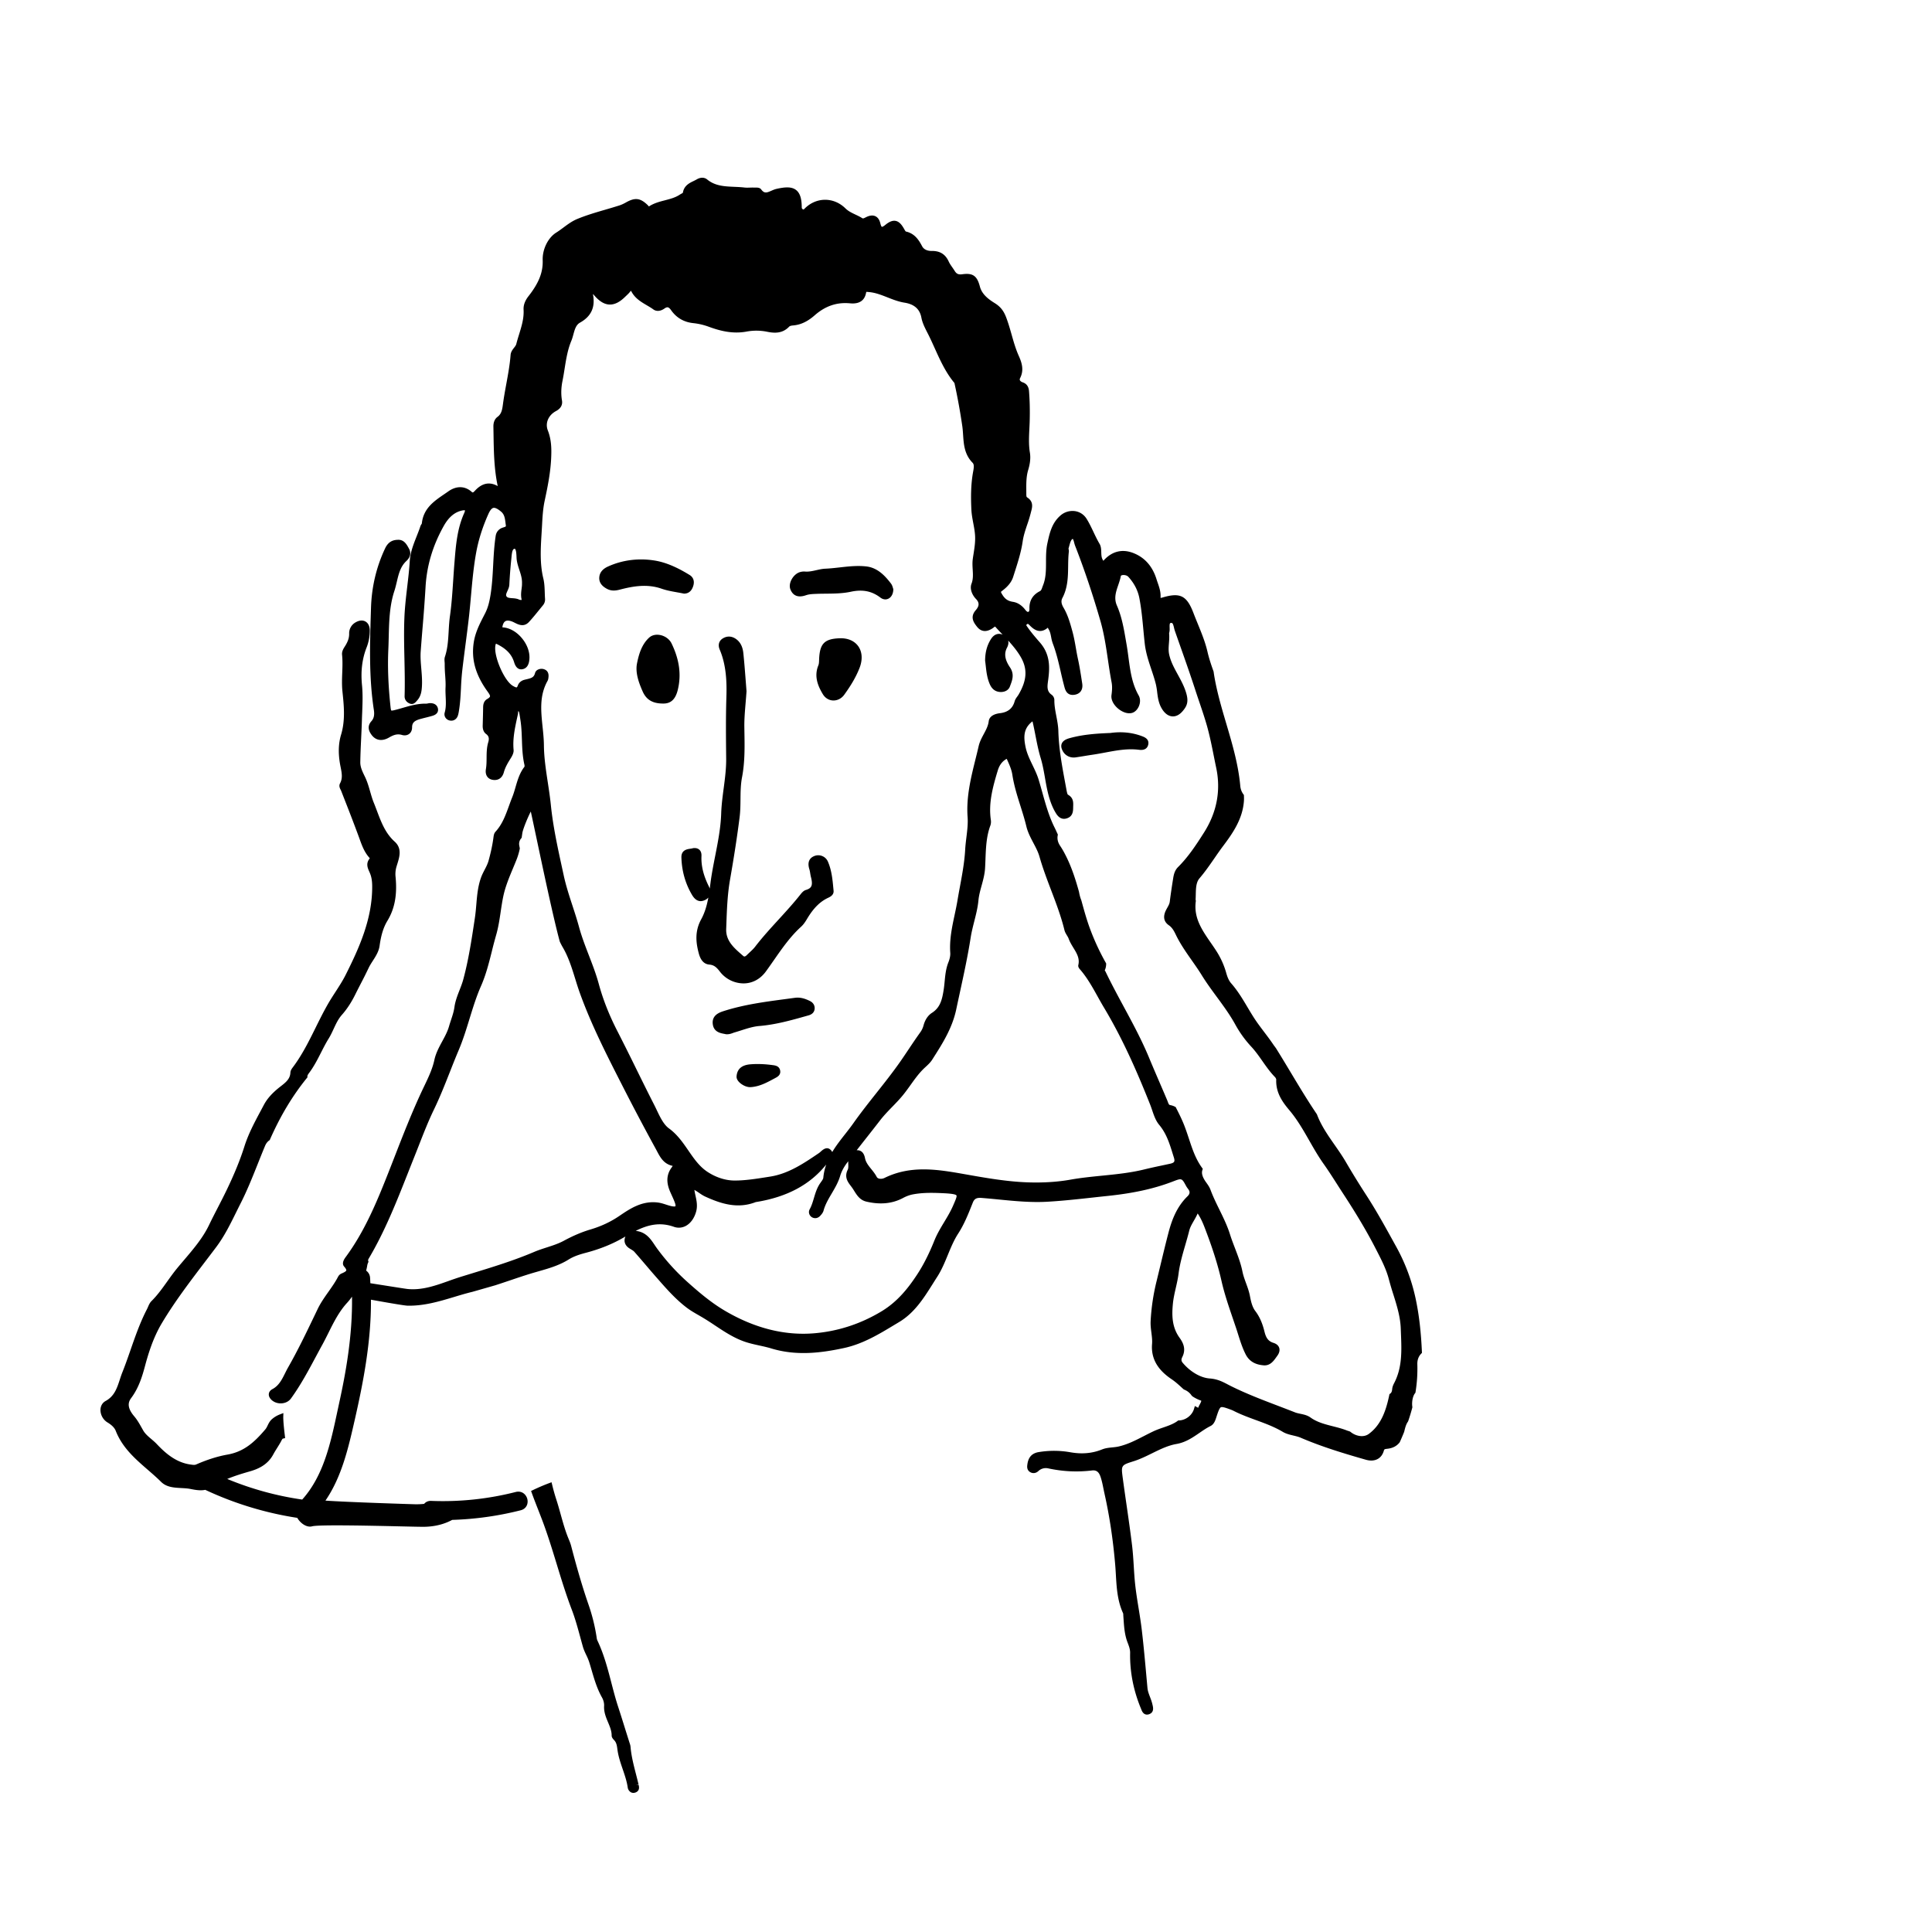 <svg xmlns="http://www.w3.org/2000/svg" width="250" height="250" viewBox="0 0 250 250">
    <g fill="none" fill-rule="evenodd">
        <path fill="#FFF" d="M-820-2948H620v5684H-820z"/>
        <path fill="#000" d="M147.783 95.265c-1.27-.48-2.644-.622-4.089-.418-1.679.067-3.463.174-5.201.647-.295.08-.843.229-1.069.658-.08.151-.15.402-.033.74.245.708.836 1.13 1.547 1.13.088 0 .179-.006.27-.02a57.54 57.54 0 0 0 1.117-.176c.363-.06.725-.118 1.089-.172.529-.078 1.055-.176 1.581-.274 1.504-.281 2.924-.549 4.413-.356.885.111 1.118-.383 1.176-.689.138-.715-.497-.955-.801-1.07zm-47.765 42.565c-1.061-.147-2.022-.182-2.94-.105-1.113.093-1.707.622-1.767 1.572-.014.233.097.48.322.716.308.322.885.664 1.433.664h.033c1.127-.058 2.07-.563 2.981-1.051l.265-.142c.239-.127.737-.391.6-.992-.125-.553-.622-.62-.927-.662zm4.803-8.29c-.54-.269-1.197-.53-1.977-.422l-1.26.17c-2.616.348-5.32.708-7.91 1.535-.523.167-1.612.516-1.436 1.734.14.967.955 1.124 1.442 1.218.085.016.167.032.242.05l.069.01h.059c.344 0 .587-.091.784-.165.064-.025.126-.048.19-.067.298-.085.595-.18.893-.276.768-.246 1.563-.5 2.341-.563 2.116-.174 4.147-.748 6.111-1.303l.273-.077c.635-.179.757-.615.773-.859.028-.424-.189-.783-.594-.985zM85.609 76.177c.644.225 1.324.347 1.98.464.293.053.585.105.874.166l.037.008h.036c.794-.014 1.043-.655 1.125-.865.256-.661.1-1.226-.429-1.55-1.07-.655-2.694-1.56-4.45-1.855-2.12-.356-4.235-.091-6.117.767-.721.328-1.098.818-1.121 1.455-.022.592.32 1.077 1.018 1.439.587.305 1.145.222 1.66.087 1.699-.443 3.528-.764 5.387-.116zm22.999 6.417c-1.899.077-2.508.684-2.609 2.596l-.008.21c-.008.259-.017.503-.093.691-.595 1.443-.043 2.696.574 3.73.297.498.779.796 1.321.82h.066c.535 0 1.05-.275 1.39-.747.685-.955 1.457-2.118 1.989-3.499.4-1.043.335-2.055-.182-2.776-.506-.705-1.378-1.076-2.448-1.025zm-4.319-5.569c.416-.143.858-.16 1.379-.18.4-.016.802-.02 1.206-.024 1.061-.01 2.159-.022 3.21-.247 1.535-.33 2.72-.097 3.84.754.202.154.423.233.64.233.133 0 .264-.03.39-.09.386-.186.626-.628.64-1.183l.001-.065-.023-.061c-.01-.023-.017-.054-.028-.09-.041-.146-.104-.368-.245-.553-.766-1.008-1.745-2.06-3.2-2.224-1.156-.13-2.319 0-3.443.127-.613.069-1.247.14-1.865.166-.375.016-.762.103-1.136.187-.487.11-.993.224-1.48.184a1.854 1.854 0 0 0-.673.075c-.434.13-.856.517-1.102 1.011-.21.42-.257.854-.132 1.192.224.601.756 1.226 2.021.788zm-18.873 5.146c-.548-.105-1.062.016-1.411.333-.984.894-1.35 2.197-1.578 3.354-.236 1.2.239 2.504.735 3.62.478 1.077 1.294 1.56 2.642 1.56h.053c.965 0 1.553-.563 1.848-1.77.477-1.943.213-3.907-.805-6.007-.265-.547-.833-.964-1.484-1.09zM48.052 93.333c-.661.736-.19 1.438-.035 1.669.331.496.776.749 1.283.749.323 0 .673-.103 1.034-.311.603-.349 1.07-.516 1.678-.337.343.101.683.053.93-.132.246-.185.381-.484.382-.844 0-.577.266-.858 1.014-1.074.25-.07.5-.133.75-.196.294-.073.587-.146.877-.233.752-.226.759-.704.697-.969-.1-.421-.452-.665-.97-.668-.124-.01-.22.017-.331.038-.08.014-.158.031-.216.027-1.064-.02-2.068.267-3.034.546-.378.11-.756.218-1.138.309-.27.063-.33.037-.334.035-.001 0-.057-.05-.09-.343-.307-2.78-.404-5.259-.299-7.576.025-.54.038-1.082.051-1.625.048-1.97.097-4.007.73-5.925.128-.392.223-.796.316-1.187.238-1.008.463-1.96 1.216-2.672.202-.192.817-.774.357-1.622l-.037-.066c-.26-.481-.62-1.135-1.438-1.072-.752.017-1.265.368-1.612 1.105-1.131 2.395-1.745 4.988-1.826 7.708l-.02.632c-.125 4.12-.254 8.382.389 12.562.102.666.005 1.106-.324 1.472zm59.813 21.924l-.026-.273c-.108-1.16-.22-2.357-.698-3.468a1.36 1.36 0 0 0-1.752-.752c-.489.187-1 .639-.654 1.731.052.166.079.34.107.515.026.158.052.317.092.472.272 1.059.119 1.452-.659 1.682-.315.094-.546.387-.715.6-.878 1.11-1.852 2.176-2.795 3.207-1.03 1.127-2.096 2.291-3.05 3.53-.202.262-.45.495-.714.74-.125.118-.25.236-.37.356-.27.268-.396.157-.472.092l-.113-.1c-1.097-.952-2.133-1.853-2.078-3.378l.02-.53c.067-1.924.138-3.913.474-5.833.541-3.094.936-5.668 1.243-8.103.098-.78.106-1.569.114-2.33.009-.931.019-1.894.197-2.821.38-1.97.345-3.985.31-5.934l-.008-.525c-.017-1.05.071-2.089.164-3.188.041-.49.083-.985.116-1.485v-.024l-.105-1.364c-.09-1.158-.18-2.356-.303-3.54-.083-.812-.368-1.396-.87-1.788-.56-.437-1.184-.491-1.76-.152-.53.31-.69.858-.43 1.465.873 2.045.926 4.298.862 6.233-.078 2.405-.055 4.847-.033 7.207l.007.687c.011 1.293-.16 2.587-.325 3.837-.14 1.062-.286 2.16-.321 3.265-.06 1.828-.422 3.67-.772 5.451-.231 1.174-.47 2.387-.623 3.596l-.083.646a2.057 2.057 0 0 0-.108-.26c-.713-1.434-1.02-2.69-.964-3.956.016-.352-.074-.623-.267-.804-.19-.178-.456-.251-.79-.214l-.069.014c-.098.033-.213.048-.33.065-.408.059-1.169.17-1.14 1.131.05 1.756.513 3.385 1.374 4.842.317.537.691.807 1.117.807.19 0 .391-.054.603-.162a1.3 1.3 0 0 0 .392-.302c-.178.963-.443 1.935-.923 2.811-.863 1.574-.664 3.037-.356 4.259.115.453.384 1.515 1.395 1.603.621.053.945.344 1.394.934a3.887 3.887 0 0 0 3.042 1.502h.032c1.122-.01 2.135-.555 2.853-1.534.362-.495.713-1 1.065-1.505 1.04-1.493 2.115-3.038 3.49-4.285.327-.297.573-.675.79-1.04.822-1.377 1.66-2.213 2.715-2.71.248-.116.762-.358.708-.92zM87.19 158.744c-1.83-.643-3.377-.242-4.929.528.06.007.12.016.18.026 1.193.195 1.767 1.05 2.273 1.806.113.169.226.337.345.497a28.332 28.332 0 0 0 3.807 4.208c1.758 1.58 3.286 2.841 5.025 3.854 3.782 2.204 7.612 3.17 11.387 2.87 3.12-.249 6.081-1.21 8.804-2.855 2.132-1.29 3.507-3.107 4.57-4.716.806-1.215 1.561-2.7 2.246-4.41.348-.869.823-1.659 1.283-2.423.404-.67.82-1.364 1.136-2.09l.08-.185c.222-.508.451-1.033.37-1.165-.086-.138-.592-.23-1.506-.278-1.398-.07-2.765-.114-4.11.138-.439.083-.85.231-1.291.467-1.391.74-2.949.895-4.759.471-.823-.193-1.22-.828-1.57-1.389a10.687 10.687 0 0 0-.225-.35c-.07-.1-.143-.198-.217-.294-.384-.508-.864-1.14-.392-2.096.089-.18.08-.447.07-.73a7.425 7.425 0 0 1-.005-.363l-.145.191c-.426.564-.736 1.153-.898 1.702-.246.833-.678 1.566-1.095 2.275-.433.736-.842 1.43-1.057 2.222-.073.269-.26.488-.432.672-.267.289-.624.379-.957.24a.8.8 0 0 1-.457-.477.749.749 0 0 1 .051-.61c.249-.447.395-.937.55-1.456.19-.637.385-1.295.787-1.885l.12-.172c.144-.2.293-.405.307-.567.057-.612.19-1.18.38-1.715-2.097 2.614-5.06 4.202-9.046 4.852l-.061.006c-2.36.931-4.544.211-6.553-.707-.293-.134-.554-.313-.806-.485a6.597 6.597 0 0 0-.595-.378c.033.247.087.494.142.748.138.637.281 1.295.092 2.02-.228.868-.721 1.56-1.355 1.896a1.883 1.883 0 0 1-1.544.107zm-19.697-82.55c.031-.24.061-.466.053-.67.029-.647-.153-1.2-.344-1.784-.162-.494-.33-1.005-.36-1.556l-.006-.138c-.014-.307-.04-.879-.193-1.016-.009-.008-.018-.017-.051-.017h-.013c-.273.017-.342.533-.394 1.107l-.022.226a59.393 59.393 0 0 0-.256 3.321c-.014.29-.135.56-.242.796-.177.392-.235.568-.101.736.122.154.353.18.718.206.294.02.627.044.926.199.013.005.056.013.085.019.128.022.196.006.214-.002-.007 0-.005-.032-.017-.085-.11-.48-.05-.938.003-1.342zm40.011 72.616a.883.883 0 0 1 .185.266c.491-.82 1.082-1.573 1.665-2.316.362-.461.736-.939 1.075-1.42.948-1.344 1.984-2.651 2.985-3.916 1.022-1.29 2.078-2.624 3.039-3.993.394-.562.776-1.134 1.158-1.705.47-.702.956-1.428 1.46-2.127a2.74 2.74 0 0 0 .431-.899c.203-.752.573-1.305 1.097-1.641 1.076-.69 1.315-1.722 1.515-2.998.055-.352.09-.71.124-1.068.079-.816.161-1.661.486-2.474.127-.317.271-.787.24-1.222-.12-1.695.226-3.325.562-4.902.133-.622.265-1.245.37-1.87.1-.602.21-1.203.322-1.803.289-1.564.588-3.182.676-4.773.03-.54.096-1.083.16-1.608.111-.902.215-1.753.154-2.61-.189-2.606.425-5.082 1.018-7.477.14-.563.28-1.126.409-1.693.134-.585.404-1.087.664-1.573.293-.547.57-1.063.642-1.665.039-.326.28-.895 1.466-1.038 1.016-.123 1.63-.62 1.882-1.52.072-.26.218-.46.347-.637.055-.077.112-.154.16-.235 1.107-1.889 1.186-3.362.261-4.926-.455-.77-1.006-1.43-1.598-2.078.067.276.022.59-.15.918-.404.77-.286 1.556.38 2.546.594.881.306 1.646.052 2.32l-.06.162c-.163.443-.608.71-1.162.71-.067 0-.136-.004-.207-.013-.55-.062-.96-.39-1.222-.973-.356-.796-.45-1.637-.532-2.378-.026-.225-.05-.445-.081-.655l-.003-.025v-.025c.009-1.103.252-1.991.767-2.795.382-.598.936-.798 1.5-.561a.787.787 0 0 1-.032-.034c-.302-.317-.604-.634-.897-.961-.035-.039-.053-.046-.053-.046-.03.005-.133.084-.196.13a2.464 2.464 0 0 1-.142.103c-.998.655-1.637.244-1.997-.215-.383-.487-.963-1.225-.162-2.141.477-.546.485-.98.028-1.452-.477-.49-.84-1.293-.576-1.978.226-.587.19-1.188.153-1.824-.027-.444-.054-.903.01-1.371.03-.227.067-.455.103-.684.115-.735.233-1.493.198-2.258-.026-.57-.129-1.117-.238-1.695-.108-.576-.22-1.171-.247-1.786-.065-1.438-.089-3.142.229-4.87.083-.451.168-.916-.067-1.154-1.06-1.073-1.148-2.374-1.233-3.632-.025-.369-.05-.737-.1-1.097a78.106 78.106 0 0 0-1.018-5.594c-1.134-1.36-1.852-2.951-2.546-4.49-.252-.558-.504-1.116-.774-1.663l-.19-.374c-.314-.615-.64-1.252-.768-1.94-.207-1.097-.918-1.728-2.177-1.929-.785-.125-1.51-.41-2.212-.687-.792-.31-1.54-.606-2.358-.682l-.101-.01c-.094-.01-.234-.025-.275-.01.002.002-.019.034-.036.124-.284 1.512-1.663 1.387-2.117 1.346-1.683-.151-3.162.355-4.526 1.552-.914.802-1.785 1.218-2.743 1.309-.271.026-.458.052-.572.17-.868.904-1.908.84-2.81.658a7 7 0 0 0-2.661-.035c-1.864.355-3.528-.111-4.91-.614a8.395 8.395 0 0 0-2.004-.472c-1.22-.124-2.19-.688-2.885-1.677-.156-.223-.3-.347-.429-.37-.113-.02-.26.035-.435.16-.503.356-1.038.399-1.432.111-.264-.191-.547-.358-.846-.535-.738-.435-1.502-.884-1.967-1.738a.99.99 0 0 0-.088-.139 1.12 1.12 0 0 0-.114.13c-.135.177-.291.324-.443.467a8.235 8.235 0 0 0-.172.164c-.718.713-1.389 1.045-2.048 1.021-.658-.025-1.296-.407-1.952-1.167-.066-.076-.147-.171-.182-.183-.004.008.013.108.024.168.265 1.595-.293 2.738-1.704 3.524-.517.288-.68.885-.853 1.517-.078.283-.157.574-.272.848-.477 1.143-.674 2.389-.866 3.594-.084.534-.17 1.069-.277 1.597-.177.87-.199 1.735-.065 2.501.104.589-.157 1.056-.776 1.388-.989.531-1.422 1.56-1.053 2.502.486 1.238.48 2.463.435 3.513-.078 1.884-.445 3.725-.847 5.601-.213 1.001-.281 2.066-.336 3.16-.02.362-.042.724-.064 1.088-.116 1.905-.237 3.875.227 5.783.149.609.168 1.241.188 1.853.008.268.017.534.036.799.022.305-.073.594-.275.837-.176.212-.351.428-.525.643-.406.5-.826 1.019-1.273 1.503-.654.708-1.365.35-1.835.114-.106-.054-.211-.107-.315-.15-.264-.106-.634-.205-.892-.067-.188.101-.32.329-.39.676a.936.936 0 0 0-.018.124c.025-.004.061.007.126.013.876.08 1.765.604 2.441 1.44.693.855 1.029 1.865.921 2.77-.028.246-.116.992-.795 1.178-.38.104-.891.04-1.165-.865-.31-1.024-.994-1.75-2.22-2.359a1.094 1.094 0 0 0-.142-.06c-.01.028-.024.07-.042.135-.346 1.282 1.082 4.67 2.246 5.331.117.068.39.22.483.19.034-.012.094-.085.152-.249.127-.357.435-.623.845-.732.094-.025.19-.047.284-.07.625-.145.957-.247 1.094-.8a.692.692 0 0 1 .391-.451 1.04 1.04 0 0 1 .879-.005c.57.264.487.868.46 1.067a1.021 1.021 0 0 1-.104.387c-1.07 1.9-.866 3.87-.65 5.96.082.784.166 1.596.173 2.393.015 1.597.264 3.227.504 4.803.145.956.296 1.945.395 2.925.276 2.727.872 5.462 1.448 8.107l.217.998c.287 1.33.716 2.644 1.132 3.915.294.9.598 1.831.85 2.762.339 1.249.812 2.474 1.27 3.66.462 1.197.94 2.434 1.286 3.709.55 2.027 1.344 4.04 2.432 6.154a306.486 306.486 0 0 1 2.437 4.879c.754 1.53 1.508 3.061 2.285 4.58.118.23.233.471.349.715.437.916.889 1.864 1.58 2.365 1.075.78 1.801 1.834 2.503 2.854.744 1.08 1.446 2.1 2.521 2.794 1.111.716 2.315 1.094 3.484 1.094h.008c1.36-.002 2.756-.222 4.107-.436l.463-.073c2.378-.37 4.378-1.728 6.312-3.041.102-.07.173-.136.247-.203.256-.231.79-.711 1.292-.198zm-47.879 16.41l1.463-.45c2.664-.816 5.418-1.66 8.017-2.767.541-.23 1.1-.41 1.64-.585.788-.254 1.531-.493 2.238-.876 1.173-.636 2.317-1.12 3.401-1.442 1.398-.413 2.63-.99 3.762-1.76 1.363-.927 2.91-1.975 4.935-1.74.398.046.758.162 1.105.275.238.077.474.154.718.205.4.083.496.007.496.007.001-.001.058-.098-.07-.454-.118-.328-.262-.644-.414-.978l-.167-.37c-.357-.808-.729-2.02.167-3.22.07-.095.107-.159.127-.2l-.017-.003c-1.139-.244-1.599-1.117-2.005-1.887l-.14-.264a308.479 308.479 0 0 1-4.05-7.646l-.4-.784c-1.935-3.794-3.936-7.717-5.409-11.817-.219-.61-.41-1.228-.602-1.847-.428-1.38-.87-2.81-1.629-4.086a8.344 8.344 0 0 1-.34-.657l-.021-.055c-.777-2.832-2.135-9.242-3.034-13.483-.285-1.345-.545-2.572-.711-3.325-.475.918-1.022 2.327-1.092 2.77l-.092.63-.061.073c-.155.181-.324.49-.246.93l.07.374-.013.063a8.162 8.162 0 0 1-.362 1.261c-.162.415-.334.825-.506 1.237-.497 1.19-1.01 2.42-1.27 3.693-.131.632-.228 1.288-.323 1.922-.149 1.007-.303 2.049-.594 3.045a56.727 56.727 0 0 0-.551 2.091c-.372 1.486-.757 3.023-1.404 4.494-.6 1.36-1.048 2.82-1.483 4.23-.415 1.351-.845 2.748-1.412 4.085-.393.927-.763 1.865-1.133 2.804-.635 1.608-1.291 3.27-2.057 4.854-.728 1.504-1.345 3.082-1.942 4.609-.205.524-.41 1.047-.62 1.57-.275.687-.548 1.377-.82 2.067-1.464 3.704-2.977 7.533-5.062 11.047-.049.08-.099.198-.068.297l.04.12-.053.116a1.4 1.4 0 0 0-.11.358c-.033.207-.078.42-.14.669a1.2 1.2 0 0 1 .505.904c.015.208.024.416.032.624l.003.1 2.011.316c1.334.211 2.594.41 2.796.43 1.862.191 3.62-.433 5.317-1.036a40.302 40.302 0 0 1 1.58-.537zm59.894-13.902c1.802 0 3.599.318 5.365.63 2.7.479 5.494.972 8.247 1.052 1.941.057 3.752-.062 5.384-.353 1.354-.241 2.74-.38 4.082-.514 1.81-.18 3.68-.368 5.475-.81a66.634 66.634 0 0 1 2.18-.488c.395-.084.79-.168 1.186-.256.265-.059.431-.143.492-.25.06-.106.052-.286-.026-.534l-.137-.439c-.426-1.377-.83-2.679-1.767-3.8-.45-.538-.685-1.23-.912-1.9-.083-.246-.167-.492-.26-.729-1.516-3.806-3.41-8.271-5.962-12.526-.288-.48-.561-.97-.834-1.46-.676-1.215-1.374-2.47-2.305-3.53-.167-.191-.232-.371-.192-.537.204-.854-.203-1.52-.633-2.223-.228-.374-.464-.76-.617-1.186-.05-.14-.135-.28-.225-.43-.127-.21-.259-.427-.322-.685-.428-1.76-1.084-3.484-1.719-5.152-.535-1.408-1.09-2.865-1.51-4.348-.172-.604-.47-1.172-.788-1.772-.357-.677-.726-1.378-.912-2.155-.213-.887-.494-1.777-.765-2.638-.41-1.298-.834-2.64-1.045-4.03-.102-.67-.379-1.287-.672-1.939a.673.673 0 0 0-.07-.126c-.01.014-.064.04-.164.105-.46.3-.788.767-.977 1.39-.68 2.24-1.219 4.273-.898 6.437.034.239.009.498-.07.713-.516 1.406-.571 2.852-.63 4.382a52.85 52.85 0 0 1-.05 1.116c-.045.788-.25 1.537-.448 2.261-.18.654-.348 1.27-.41 1.917-.09.937-.322 1.85-.546 2.73-.171.68-.349 1.38-.459 2.08-.372 2.386-.893 4.785-1.397 7.104-.158.729-.316 1.457-.47 2.186-.515 2.44-1.791 4.44-3.026 6.376l-.085.134c-.232.365-.55.658-.856.941-.137.126-.273.252-.4.384-.575.593-1.067 1.281-1.543 1.947-.3.419-.61.851-.94 1.26-.446.556-.95 1.074-1.437 1.576-.532.548-1.08 1.114-1.55 1.722a307.23 307.23 0 0 1-1.72 2.2c-.438.555-.882 1.12-1.325 1.69.407-.022.903.14 1.075 1.021.106.546.45.971.813 1.422.25.309.507.629.7 1.002.154.299.656.313 1.008.14 1.68-.828 3.376-1.108 5.067-1.108zm33.53 25.035c.975 1.16 2.309 1.935 3.48 2.02 1.002.072 1.652.412 2.34.772.149.078.302.158.464.238 1.95.968 4.036 1.764 6.053 2.533.725.277 1.451.554 2.173.839.22.087.463.137.72.191.438.092.89.187 1.292.474.862.62 1.85.871 2.897 1.138.601.153 1.223.311 1.817.545.107.042.217.075.329.104l.128.068c.617.524 1.658.802 2.373.279 1.657-1.213 2.256-3.134 2.656-5.03l.026-.124.105-.074c.09-.063.213-.193.245-.572.02-.231.099-.48.237-.742v-.001c1.077-2.04.989-4.202.896-6.49l-.024-.626c-.055-1.517-.517-2.988-.963-4.41a39.549 39.549 0 0 1-.573-1.944c-.335-1.293-.958-2.506-1.56-3.68l-.138-.266c-1.108-2.164-2.455-4.442-4.24-7.17-.267-.408-.53-.82-.793-1.232-.546-.854-1.11-1.737-1.701-2.57-.69-.968-1.284-2.01-1.86-3.017-.769-1.347-1.565-2.738-2.578-3.938-.862-1.02-1.775-2.251-1.706-3.96.004-.076-.067-.237-.166-.338-.622-.639-1.132-1.365-1.625-2.068-.436-.623-.889-1.267-1.41-1.832a14.342 14.342 0 0 1-2.069-2.847c-.694-1.276-1.57-2.467-2.416-3.62-.667-.906-1.356-1.845-1.962-2.828-.398-.647-.847-1.286-1.28-1.903-.739-1.054-1.503-2.143-2.076-3.343-.257-.538-.495-.925-.885-1.197-.644-.445-.782-1.077-.414-1.879.064-.137.138-.27.213-.402.144-.258.281-.5.315-.775.13-1.047.29-2.082.443-3.044.075-.467.192-1.001.634-1.44 1.32-1.315 2.338-2.86 3.352-4.459 1.667-2.63 2.198-5.45 1.579-8.382-.106-.502-.207-1.005-.308-1.51-.258-1.295-.526-2.634-.885-3.909-.29-1.024-.642-2.062-.983-3.067-.18-.532-.36-1.065-.534-1.599-.605-1.867-1.27-3.75-1.913-5.572-.245-.694-.49-1.387-.733-2.082a4.045 4.045 0 0 1-.106-.397c-.126-.535-.206-.615-.351-.61-.169.01-.231.014-.215.6.004.139.007.276-.004.398-.006.073-.02.146-.035.219-.015.072-.03.14-.025.183.04.416.007.82-.023 1.209-.041.514-.08 1 .036 1.51.208.921.646 1.72 1.11 2.567.43.785.874 1.597 1.122 2.515.285 1.057.037 1.603-.52 2.242-.517.594-1.02.68-1.35.647-.52-.051-.99-.417-1.355-1.057-.393-.685-.483-1.397-.569-2.084a8.595 8.595 0 0 0-.168-1.016c-.16-.647-.378-1.298-.588-1.926-.353-1.057-.717-2.15-.847-3.306-.068-.604-.125-1.209-.182-1.813-.125-1.34-.255-2.724-.512-4.066-.196-1.027-.663-1.938-1.43-2.786-.19-.21-.58-.277-.827-.208-.077.021-.135.057-.141.087-.078.412-.212.808-.343 1.192-.3.877-.582 1.705-.17 2.646.632 1.439.901 3.007 1.16 4.522l.089.51c.097.559.172 1.122.247 1.684.232 1.744.451 3.392 1.321 4.92.224.394.231.918.02 1.404-.196.45-.538.772-.916.862-.673.16-1.405-.232-1.863-.65-.55-.5-.835-1.12-.762-1.655.07-.502.126-1.093.017-1.659-.188-.972-.334-1.965-.476-2.925-.243-1.654-.495-3.364-.966-5-.98-3.405-2.084-6.69-3.284-9.762a3.71 3.71 0 0 1-.112-.371c-.038-.148-.119-.453-.19-.506-.229.073-.356.546-.458.926-.03.117-.061.23-.094.334.004 0 .014.05.02.084.019.088.041.197.027.32-.073.608-.082 1.244-.091 1.86-.018 1.366-.038 2.78-.739 4.113-.2.379-.155.759.147 1.271.576.98.872 2.065 1.158 3.115.19.699.313 1.401.432 2.08.08.463.16.926.261 1.385.23 1.043.393 2.115.551 3.151l.013.088c.061.402-.008.75-.2 1.005-.127.17-.374.383-.831.443-.96.13-1.176-.654-1.277-1.029a52.707 52.707 0 0 1-.475-1.949c-.28-1.219-.571-2.479-1.025-3.661a4.832 4.832 0 0 1-.214-.832c-.07-.36-.135-.7-.311-.986a1.878 1.878 0 0 1-.078-.143 2.837 2.837 0 0 0-.044-.083c-1.1.953-1.983.062-2.36-.321-.217-.218-.24-.198-.355-.101a.258.258 0 0 0-.074.083c.004.036.086.153.136.223l.039.057c.466.673 1.02 1.317 1.592 1.972 1.351 1.549 1.271 3.237 1.09 4.698l-.033.249c-.102.736-.19 1.371.47 1.821a.87.87 0 0 1 .344.677c-.01.693.118 1.365.254 2.075.12.634.247 1.29.264 1.965.061 2.275.486 4.555.897 6.76l.151.815c.03.166.1.556.185.631.72.401.701.977.685 1.485l-.004.169c-.007.461-.018 1.16-.824 1.414-.837.267-1.268-.44-1.43-.705a7.076 7.076 0 0 1-.444-.867c-.513-1.185-.734-2.445-.947-3.664-.15-.86-.307-1.748-.564-2.59-.288-.949-.483-1.948-.671-2.912-.109-.554-.216-1.108-.343-1.656a1.092 1.092 0 0 0-.045-.157 1.726 1.726 0 0 0-.173.139c-.97.863-.993 1.861-.715 3.192.172.817.522 1.547.894 2.32.292.607.595 1.235.8 1.909.166.544.32 1.093.473 1.642.428 1.532.87 3.116 1.597 4.561.093.186.18.375.265.565l.149.323-.02.104c-.088.455.018.91.314 1.351.318.474.62 1.02.95 1.72.674 1.432 1.131 2.941 1.49 4.23.075.431.171.778.3 1.092.361 1.313.72 2.63 1.196 3.875a30.703 30.703 0 0 0 1.975 4.222l.043.077v.087a1.992 1.992 0 0 1-.183.815c.039.052.08.11.11.173.728 1.52 1.543 3.032 2.332 4.494 1.152 2.134 2.344 4.34 3.294 6.634.46 1.111.936 2.216 1.412 3.32.31.72.62 1.438.925 2.16.028.067.055.138.08.209.117.32.173.417.316.44.213.035.414.103.616.208l.092.047.047.093c.36.7.736 1.449 1.049 2.24.234.595.43 1.192.622 1.769.444 1.343.863 2.611 1.695 3.758l.097.134-.052.16c-.126.383-.017.822.341 1.38.065.1.134.196.203.293.187.264.38.538.507.88.32.87.74 1.724 1.144 2.549.505 1.03 1.027 2.094 1.382 3.228.187.596.418 1.198.641 1.78.371.97.756 1.973.963 3.008.104.52.28 1.004.468 1.518.192.525.39 1.069.502 1.65.112.583.265 1.382.69 1.944.544.715.922 1.56 1.19 2.659.182.742.44 1.247 1.162 1.468.49.151.676.43.745.64.073.22.089.577-.246 1.036l-.119.166c-.363.512-.818 1.15-1.676 1.065-.71-.067-1.721-.288-2.298-1.422-.426-.84-.706-1.728-.976-2.587-.091-.29-.182-.58-.279-.867l-.37-1.091c-.55-1.61-1.12-3.272-1.502-4.958-.44-1.948-1.075-3.988-1.997-6.422l-.032-.088c-.276-.73-.56-1.48-1.053-2.218-.15.348-.331.663-.509.97-.244.426-.475.827-.582 1.26-.155.623-.334 1.24-.512 1.856-.349 1.202-.71 2.445-.869 3.705-.08.627-.22 1.245-.357 1.843-.152.668-.31 1.36-.377 2.053-.143 1.468-.138 3.016.86 4.395.442.61.883 1.445.362 2.49-.161.323-.147.523.054.762zm30.852-1.19c-.347.356-.515.821-.498 1.381a18.884 18.884 0 0 1-.234 3.59l-.014.084-.052.067c-.29.367-.437 1.102-.35 1.749l.009.064-.016.062a24.509 24.509 0 0 1-.525 1.732l-.043.082c-.25.353-.36.817-.469 1.266l-.02.065c-.174.432-.355.861-.548 1.288l-.042.068c-.359.45-.848.712-1.496.8l-.11.013c-.315.037-.369.056-.418.23-.142.505-.41.87-.795 1.084-.42.234-.953.269-1.54.101-2.728-.781-5.625-1.644-8.426-2.847-.303-.13-.625-.206-.965-.287-.46-.109-.935-.221-1.363-.477-1.087-.649-2.297-1.092-3.466-1.52-.912-.334-1.855-.68-2.75-1.124l-.06-.03c-.11-.056-.217-.11-.33-.153-.642-.241-1.195-.447-1.398-.351-.202.097-.393.686-.595 1.309-.13.399-.289.89-.747 1.118-.499.25-.955.562-1.437.892-.877.602-1.783 1.223-2.956 1.429-1.112.195-2.109.686-3.165 1.205-.765.377-1.556.766-2.394 1.031-1.627.515-1.627.515-1.398 2.216.153 1.143.318 2.285.483 3.426.246 1.709.501 3.476.713 5.22.11.907.167 1.83.223 2.723.052.845.106 1.718.205 2.568.11.954.267 1.922.42 2.86.15.928.304 1.888.416 2.84.236 2.003.42 4.045.598 6.018l.133 1.466c.036.398.179.77.33 1.166.113.296.23.603.304.93l.025.102c.072.298.224.917-.39 1.178a.834.834 0 0 1-.33.073.627.627 0 0 1-.247-.05c-.296-.123-.418-.434-.507-.662l-.036-.09c-.971-2.346-1.439-4.762-1.393-7.183.01-.45-.149-.868-.302-1.273l-.048-.126c-.364-.978-.432-1.978-.498-2.945l-.03-.432c-.005-.046-.006-.094-.007-.142a.76.76 0 0 0-.022-.206c-.74-1.606-.84-3.319-.936-4.975-.026-.444-.051-.887-.09-1.328-.281-3.268-.731-6.258-1.373-9.139-.049-.216-.092-.433-.137-.65-.11-.55-.215-1.07-.39-1.584-.215-.633-.543-.873-1.1-.807-1.902.227-3.755.14-5.663-.27a1.4 1.4 0 0 0-1.276.348c-.316.297-.742.344-1.09.118-.434-.281-.368-.744-.332-.992.085-.593.332-1.402 1.477-1.584a12.14 12.14 0 0 1 4.09.025c1.492.264 2.832.144 4.095-.366.432-.175.885-.22 1.323-.264.283-.03.55-.056.809-.115 1.175-.266 2.254-.822 3.297-1.359.41-.211.821-.422 1.24-.619.408-.19.83-.337 1.24-.478.587-.202 1.143-.393 1.65-.707.084-.051.151-.097.209-.142l.085-.067.108-.003c.857-.022 1.69-.658 1.935-1.481l.114-.382.351.187a.74.74 0 0 0 .078.037c.004-.013.015-.036.028-.07.04-.107.104-.229.173-.356.07-.13.216-.402.195-.484-.002 0-.026-.017-.076-.035a4.826 4.826 0 0 1-1.07-.538l-.092-.091a2.035 2.035 0 0 0-.961-.77l-.101-.063-.232-.212c-.42-.382-.815-.744-1.262-1.046-1.198-.811-2.768-2.168-2.57-4.587.04-.473-.021-.957-.086-1.47-.06-.476-.122-.969-.1-1.463a27.4 27.4 0 0 1 .775-5.211c.16-.654.318-1.31.475-1.965.337-1.401.673-2.803 1.036-4.198.41-1.58 1.027-3.385 2.484-4.802.318-.31.35-.583.11-.913l-.055-.074a2.86 2.86 0 0 1-.233-.348c-.555-1.028-.555-1.028-1.694-.589-2.419.934-5.095 1.524-8.478 1.877-.637.066-1.274.136-1.911.206-1.926.212-3.918.431-5.886.543-2.098.12-4.21-.088-6.253-.288a108.8 108.8 0 0 0-2.246-.206c-.644-.048-.934.105-1.136.615l-.069.172c-.513 1.294-1.044 2.631-1.827 3.838-.554.855-.95 1.82-1.335 2.755-.393.956-.799 1.944-1.378 2.84-.191.297-.38.596-.568.896-1.16 1.842-2.357 3.748-4.345 4.94l-.608.365c-2.014 1.217-4.098 2.475-6.518 2.999-2.786.602-6.085 1.08-9.434.056-.492-.15-1.017-.265-1.524-.376-.629-.137-1.278-.279-1.902-.494-1.416-.486-2.65-1.307-3.844-2.1a34.954 34.954 0 0 0-1.688-1.078l-.43-.25c-.504-.288-1.025-.586-1.501-.943-1.465-1.1-2.676-2.482-3.846-3.82l-.196-.222c-.43-.49-.854-.987-1.278-1.484-.5-.586-1-1.17-1.51-1.747-.101-.113-.255-.205-.418-.304-.095-.057-.19-.114-.28-.176-.536-.377-.695-.913-.448-1.491l-.111.064c-1.484.876-3.113 1.542-4.98 2.036-.716.189-1.538.428-2.249.873-1.229.77-2.592 1.159-3.911 1.535-.347.1-.694.199-1.039.304-.891.274-1.777.573-2.66.872-.635.214-1.269.428-1.905.633l-2.934.84c-.81.195-1.616.438-2.396.673-1.921.578-3.912 1.17-6.024 1.121-.333-.01-1.92-.269-4.72-.773.035 5.393-.98 10.633-2.086 15.503-.832 3.658-1.683 7.403-3.803 10.495 2.678.196 11.112.461 11.562.472.407.01.8-.007 1.209-.05.221-.262.527-.398.903-.385a38.17 38.17 0 0 0 10.963-1.157c.433-.108.852.003 1.15.31.323.33.452.828.328 1.266-.111.396-.417.684-.84.792a41.094 41.094 0 0 1-8.875 1.248c-1.038.563-2.24.864-3.575.892-.352.009-1.507-.018-3.108-.055-3.701-.083-10.591-.24-11.437-.007-.71.196-1.529-.401-1.927-1.094a43.609 43.609 0 0 1-11.906-3.625c-.613.127-1.254.02-1.91-.113-.367-.074-.762-.095-1.18-.118-.944-.05-1.92-.101-2.623-.8-.545-.542-1.144-1.062-1.725-1.566-1.619-1.404-3.293-2.857-4.148-5.044-.189-.484-.684-.855-1.065-1.082a1.905 1.905 0 0 1-.909-1.626c.01-.506.255-.926.673-1.153 1.126-.613 1.47-1.662 1.832-2.772.104-.317.207-.63.326-.929.386-.965.735-1.968 1.074-2.939.606-1.741 1.234-3.542 2.108-5.228a4.39 4.39 0 0 0 .136-.296c.116-.268.236-.545.456-.762.771-.763 1.415-1.665 2.037-2.538.4-.56.814-1.141 1.263-1.688.306-.371.618-.74.932-1.108 1.184-1.392 2.41-2.832 3.202-4.483.37-.77.76-1.529 1.151-2.287.376-.73.752-1.459 1.108-2.197 1.034-2.142 1.774-3.958 2.33-5.715.513-1.621 1.312-3.114 2.084-4.558l.423-.794c.432-.818 1.085-1.554 2.057-2.317l.128-.1c.655-.51 1.222-.952 1.258-1.782.012-.26.166-.485.31-.676 1.197-1.586 2.093-3.394 2.958-5.143.498-1.005 1.012-2.043 1.581-3.036.31-.541.652-1.07.984-1.583.46-.712.937-1.448 1.318-2.207 1.759-3.503 3.472-7.277 3.432-11.518-.006-.653-.095-1.166-.28-1.616a6.67 6.67 0 0 0-.096-.221c-.204-.455-.483-1.074.065-1.714a.494.494 0 0 0-.075-.108c-.634-.716-.944-1.575-1.244-2.406l-.091-.252a226.23 226.23 0 0 0-1.726-4.52l-.567-1.453a1.476 1.476 0 0 0-.067-.143c-.102-.2-.256-.504-.077-.833.36-.663.222-1.352.077-2.082-.03-.15-.06-.301-.086-.45-.242-1.416-.196-2.645.14-3.757.567-1.88.37-3.771.178-5.6-.086-.816-.056-1.635-.026-2.426.028-.765.058-1.556-.023-2.322-.045-.44.19-.807.362-1.076.396-.618.562-1.11.556-1.645a1.614 1.614 0 0 1 .808-1.456c.474-.283.935-.328 1.298-.124.357.2.557.61.561 1.15a5.964 5.964 0 0 1-.414 2.22c-.577 1.476-.769 3.073-.59 4.88.116 1.17.068 2.367.023 3.523-.014.324-.027.65-.036.973-.022.77-.059 1.538-.095 2.308-.05 1.04-.1 2.116-.114 3.171-.008.621.284 1.214.591 1.842.307.628.497 1.287.68 1.925.14.484.283.984.47 1.446.144.349.277.703.41 1.057.564 1.495 1.095 2.907 2.301 3.992.965.869.62 1.975.344 2.865-.038.122-.076.243-.11.361a3.358 3.358 0 0 0-.122 1.323c.229 2.32-.107 4.128-1.056 5.692-.506.836-.818 1.832-1.01 3.229-.103.743-.497 1.356-.878 1.949-.207.323-.402.627-.553.949a55.72 55.72 0 0 1-1.008 2.013c-.24.466-.48.93-.712 1.401-.5 1.015-1.083 1.902-1.733 2.636-.468.53-.757 1.15-1.062 1.808-.197.423-.4.861-.657 1.274-.355.572-.67 1.193-.976 1.793-.458.9-.932 1.832-1.568 2.67-.185.244-.2.366-.197.407l.006.126-.079.097c-1.866 2.302-3.425 4.9-4.766 7.942l-.036.081-.073.052c-.23.167-.399.39-.53.7-.318.76-.624 1.527-.93 2.295-.687 1.723-1.397 3.505-2.254 5.185-.196.386-.387.774-.58 1.163-.742 1.504-1.51 3.06-2.563 4.46-.47.627-.947 1.25-1.422 1.874-1.947 2.558-3.962 5.202-5.629 8.002-1.106 1.858-1.737 3.934-2.164 5.534-.348 1.302-.8 2.801-1.776 4.109-.354.474-.63 1.17.383 2.362.392.461.68.972.958 1.466l.216.382c.249.427.633.754 1.04 1.1.24.204.488.415.713.653 1.095 1.159 2.467 2.379 4.339 2.642l.076.01c.26.039.485.07.667-.009 1.438-.63 2.798-1.06 4.042-1.278 2.102-.37 3.442-1.526 4.922-3.271.124-.145.208-.319.297-.503.132-.272.28-.58.58-.835a3.429 3.429 0 0 1 1.003-.595l.453-.174-.016.566c.017.731.104 1.481.188 2.206l.054.47-.286.063c-.064.014-.15.18-.207.29l-.036.069c-.158.296-.337.58-.515.865-.168.269-.337.537-.485.814-.745 1.398-2.028 1.916-3.062 2.211-1.081.309-2.015.603-2.899.973a40.21 40.21 0 0 0 9.7 2.666c2.774-3.09 3.675-7.31 4.547-11.393l.26-1.21c.807-3.694 1.716-8.564 1.637-13.652a7.54 7.54 0 0 1-.621.782c-1.052 1.14-1.745 2.53-2.415 3.876-.263.527-.526 1.054-.809 1.57-.288.523-.57 1.05-.853 1.577-.966 1.805-1.965 3.67-3.2 5.37-.277.382-.737.612-1.261.632-.533.022-1.05-.191-1.367-.565-.247-.292-.26-.55-.228-.717.045-.23.205-.428.454-.56.835-.443 1.23-1.234 1.646-2.072.128-.256.255-.511.394-.754 1.25-2.19 2.362-4.508 3.438-6.75l.383-.799c.38-.79.892-1.515 1.387-2.217.441-.626.898-1.272 1.25-1.954a.913.913 0 0 1 .428-.408c.163-.068.597-.25.633-.407.008-.036.012-.176-.27-.492-.392-.44.045-1.035.21-1.258 2.41-3.276 3.972-7.005 5.49-10.858.275-.697.547-1.396.82-2.094 1.12-2.878 2.28-5.854 3.626-8.705l.235-.492c.509-1.063 1.036-2.162 1.287-3.33.19-.883.61-1.659 1.016-2.409.355-.655.69-1.274.886-1.96.078-.274.167-.545.257-.816.186-.56.36-1.09.437-1.647.107-.786.39-1.508.662-2.206.182-.469.355-.912.48-1.374.685-2.526 1.081-5.162 1.466-7.71l.041-.276c.085-.56.134-1.141.182-1.703.097-1.156.198-2.351.61-3.502.128-.36.3-.69.466-1.01.203-.391.395-.761.51-1.173.314-1.138.516-2.106.638-3.047.03-.238.078-.508.255-.7.881-.958 1.304-2.124 1.752-3.36.135-.373.27-.746.42-1.114.168-.419.294-.851.427-1.308.261-.902.533-1.835 1.16-2.64a.724.724 0 0 0-.015-.266c-.247-1.08-.285-2.18-.321-3.242-.03-.83-.059-1.687-.19-2.512l-.036-.236c-.03-.195-.06-.39-.096-.583-.06-.324-.088-.325-.162-.326h-.006l-.002.08c0 .082-.001.176-.022.274l-.076.347c-.318 1.46-.619 2.838-.486 4.295.035.385-.176.777-.41 1.144-.33.525-.67 1.092-.85 1.748-.197.715-.7 1.075-1.378.99-.416-.051-.643-.25-.76-.409-.189-.254-.252-.604-.182-1.01.078-.461.082-.927.086-1.42.005-.666.011-1.353.215-2.035.148-.5.07-.807-.273-1.062-.314-.234-.46-.599-.445-1.114l.01-.341c.018-.663.036-1.325.045-1.987.003-.22.012-.801.529-1.091.21-.119.338-.236.36-.333.032-.148-.155-.41-.335-.662l-.068-.094c-1.473-2.082-2.017-4.04-1.711-6.162.188-1.313.75-2.408 1.292-3.467l.21-.41c.372-.737.535-1.495.657-2.204.224-1.319.296-2.681.365-4 .065-1.24.133-2.522.327-3.78.06-.384.246-.68.57-.903.137-.095.296-.146.436-.191.33-.106.327-.125.305-.276l-.039-.297c-.073-.589-.136-1.097-.57-1.462-.444-.375-.781-.538-1.007-.486-.215.05-.433.32-.649.804-.76 1.71-1.274 3.333-1.57 4.964-.337 1.845-.506 3.74-.67 5.571-.089 1.005-.179 2.008-.295 3.01-.128 1.101-.271 2.202-.414 3.304-.153 1.177-.306 2.353-.44 3.53a34.397 34.397 0 0 0-.15 2.113c-.045.891-.091 1.812-.227 2.718l-.016.105c-.037.253-.076.514-.163.77-.159.462-.562.707-1.016.625a.867.867 0 0 1-.593-.388.795.795 0 0 1-.091-.645c.188-.665.158-1.344.125-2.063-.017-.39-.036-.792-.016-1.194.025-.51-.011-1.028-.049-1.577a16.694 16.694 0 0 1-.059-1.453c.002-.083-.006-.17-.013-.257-.017-.208-.036-.444.04-.673.358-1.07.42-2.165.486-3.325.037-.638.074-1.298.166-1.948.217-1.535.32-3.119.422-4.65.046-.7.092-1.4.148-2.1l.025-.3c.167-2.093.34-4.258 1.25-6.275.108-.24.098-.339.094-.357-.003.004-.032-.005-.1-.005-.062 0-.16.007-.302.039-.944.21-1.711.865-2.348 2.005-1.425 2.552-2.193 5.139-2.348 7.905a205.712 205.712 0 0 1-.386 5.26 362.214 362.214 0 0 0-.238 3.011c-.055.75.008 1.491.074 2.277.066.773.133 1.572.077 2.375-.04.562-.123 1.206-.621 1.746l-.068.079c-.14.165-.433.51-.908.304-.421-.184-.655-.535-.64-.963.049-1.604.012-3.238-.022-4.818-.039-1.744-.079-3.547-.004-5.33.055-1.341.212-2.681.364-3.977.128-1.092.26-2.22.329-3.333.071-1.14.485-2.184.885-3.195.17-.431.347-.877.491-1.318.033-.102.087-.186.13-.254a.639.639 0 0 0 .058-.102c.193-1.943 1.562-2.878 2.886-3.783.18-.122.36-.245.536-.37 1.033-.735 2.123-.725 2.991.028.177.153.195.17.482-.14.901-.972 1.884-1.166 2.924-.575l-.003-.016c-.471-2.214-.506-4.482-.539-6.675l-.016-.986c-.012-.574.173-1.017.532-1.28.538-.397.615-.982.705-1.658.117-.89.28-1.769.435-2.62.223-1.215.454-2.472.55-3.72.031-.409.25-.69.443-.938.137-.175.255-.325.299-.501.105-.414.231-.823.358-1.233.331-1.077.645-2.093.583-3.198-.032-.59.178-1.166.644-1.76 1.336-1.705 1.883-3.094 1.828-4.645-.05-1.407.688-2.91 1.754-3.574.31-.193.605-.412.917-.643.56-.416 1.138-.846 1.822-1.127 1.197-.492 2.444-.855 3.65-1.206a72.451 72.451 0 0 0 1.768-.532c.264-.085.548-.213.868-.394 1.164-.658 1.841-.58 2.786.324.04.038.08.083.12.13l.06.068c.653-.43 1.381-.618 2.086-.8.69-.18 1.34-.35 1.903-.725.06-.04.127-.077.195-.115.057-.03.207-.112.212-.143.148-.91.832-1.241 1.382-1.508a5.95 5.95 0 0 0 .416-.215c.484-.286.987-.28 1.346.015 1.027.843 2.233.896 3.511.951.433.019.881.038 1.32.091.215.025.44.018.676.01.17-.005.34-.011.509-.005.05.002.105 0 .163 0 .293-.003.628-.007.806.234.404.55.697.45 1.32.176.214-.093.435-.19.673-.243 1.1-.244 1.953-.31 2.542.161.484.387.711 1.088.716 2.207 0 .157.044.227.18.289.05.021.064.028.198-.107 1.492-1.506 3.759-1.518 5.273-.028.375.367.822.58 1.295.804.292.138.593.28.881.464.09.059.163.043.428-.092l.127-.063c.45-.213.839-.243 1.158-.09.31.15.522.458.631.918.096.408.194.451.194.452.003-.001.116.021.435-.241.363-.296.845-.624 1.347-.53.509.097.842.58 1.1 1.041.065.115.166.296.222.333 1.151.25 1.693 1.116 2.108 1.906.271.516.859.625 1.306.611 1.01-.001 1.71.432 2.133 1.36.12.262.29.508.472.768.104.15.209.302.304.456.242.39.49.498.995.429 1.352-.186 1.902.2 2.265 1.588.263 1.004 1.084 1.63 1.933 2.156.715.444 1.14.974 1.465 1.828.28.734.496 1.493.705 2.227.26.92.531 1.87.925 2.752.372.833.723 1.81.184 2.877-.082.164-.047.252-.035.28.045.112.18.214.37.28.5.175.765.544.811 1.13.096 1.205.126 2.46.09 3.839-.008.345-.026.692-.043 1.04-.05 1.014-.101 2.062.065 3.066.148.884-.054 1.716-.218 2.265-.255.854-.25 1.709-.244 2.614l.002.44c0 .27.006.428.104.49.862.55.668 1.276.512 1.86l-.055.204a18.9 18.9 0 0 1-.446 1.458c-.235.698-.478 1.42-.586 2.167-.2 1.387-.638 2.748-1.06 4.064l-.179.559c-.199.623-.648 1.195-1.376 1.75-.068.053-.182.14-.2.175.002-.005 0 .046.12.254.371.645.76.924 1.437 1.028.595.092 1.144.445 1.585 1.02.253.329.363.29.417.268.12-.044.133-.27.129-.4-.03-1.033.42-1.794 1.34-2.26.17-.086.229-.235.325-.513.027-.077.054-.154.085-.23.392-.97.393-1.979.395-3.046.001-.795.002-1.618.18-2.426.282-1.3.565-2.597 1.666-3.565a2.363 2.363 0 0 1 1.902-.586c.632.093 1.169.45 1.512 1.006.342.552.621 1.14.89 1.709.24.503.487 1.023.773 1.507.203.343.215.729.227 1.103.01.323.02.629.148.888.054.109.093.173.119.21a.951.951 0 0 0 .064-.063c1.046-1.147 2.333-1.482 3.725-.972 1.52.559 2.56 1.709 3.091 3.417.048.157.102.313.156.469.196.564.398 1.147.372 1.809a.48.48 0 0 0 .01.148c.013-.009.086-.009.238-.054 2.286-.681 3.147-.25 4.005 2.004.176.463.365.923.553 1.384.48 1.174.977 2.387 1.265 3.64.204.889.5 1.753.79 2.556l.021.163c.34 2.246.99 4.45 1.621 6.58.768 2.598 1.562 5.285 1.809 8.058.036.406.174.773.409 1.091l.06.08.004.1c.01.236.014.473-.004.71-.17 2.276-1.41 4.093-2.666 5.76-.4.53-.776 1.074-1.152 1.62-.6.867-1.22 1.765-1.93 2.593-.443.52-.462 1.295-.48 2.116-.005.221-.01.44-.024.653a.35.35 0 0 1 .027.206c-.288 2.139.8 3.712 1.952 5.379.232.335.464.67.683 1.01.583.901 1.02 1.865 1.3 2.864.134.477.306.974.652 1.367.84.955 1.485 2.04 2.109 3.09.272.457.545.915.833 1.362.403.626.867 1.239 1.315 1.831.394.521.803 1.06 1.176 1.615.068.1.14.197.213.294l.137.187c.663 1.057 1.294 2.11 1.926 3.162 1.069 1.78 2.173 3.62 3.353 5.363l.036.068c.535 1.425 1.416 2.689 2.268 3.91.5.718 1.018 1.458 1.467 2.232a105.852 105.852 0 0 0 2.68 4.347c1.267 1.958 2.407 4.026 3.51 6.025l.327.591a24.42 24.42 0 0 1 2.612 7.21c.373 1.89.598 3.919.71 6.383l.006.141-.099.101zM82.636 230.947c.057.238.177.734-.335.973a.806.806 0 0 1-.34.08.674.674 0 0 1-.323-.08.855.855 0 0 1-.412-.628c-.116-.801-.386-1.59-.646-2.352-.28-.82-.571-1.669-.687-2.564-.061-.47-.114-.874-.413-1.19-.133-.138-.333-.349-.332-.612.001-.588-.225-1.13-.465-1.703-.276-.66-.56-1.343-.512-2.14.02-.33-.084-.742-.27-1.073-.64-1.13-1-2.358-1.348-3.547-.102-.35-.204-.698-.313-1.044a7.138 7.138 0 0 0-.377-.903c-.161-.341-.327-.694-.437-1.08-.114-.4-.223-.803-.333-1.205-.323-1.187-.657-2.414-1.098-3.57-.74-1.937-1.356-3.946-1.95-5.889-.581-1.899-1.182-3.862-1.897-5.749a138.7 138.7 0 0 0-.514-1.327c-.277-.708-.555-1.417-.814-2.135l-.1-.278.266-.127a25.27 25.27 0 0 1 2.04-.874l.342-.129.088.355a25.4 25.4 0 0 0 .523 1.858c.213.65.398 1.319.578 1.964.292 1.045.592 2.126 1.014 3.139.122.293.248.596.333.919.551 2.106 1.305 4.87 2.239 7.568a23.72 23.72 0 0 1 1.052 4.212l.01.067a1.4 1.4 0 0 0 .09.382c.848 1.765 1.34 3.659 1.817 5.49.263 1.012.535 2.058.862 3.062.353 1.081.692 2.166 1.03 3.252l.45 1.427c.057.162.12.346.137.544.1 1.192.406 2.374.7 3.518.114.444.228.89.333 1.337l-.318.074.33-.022z"/>
    </g>
</svg>

